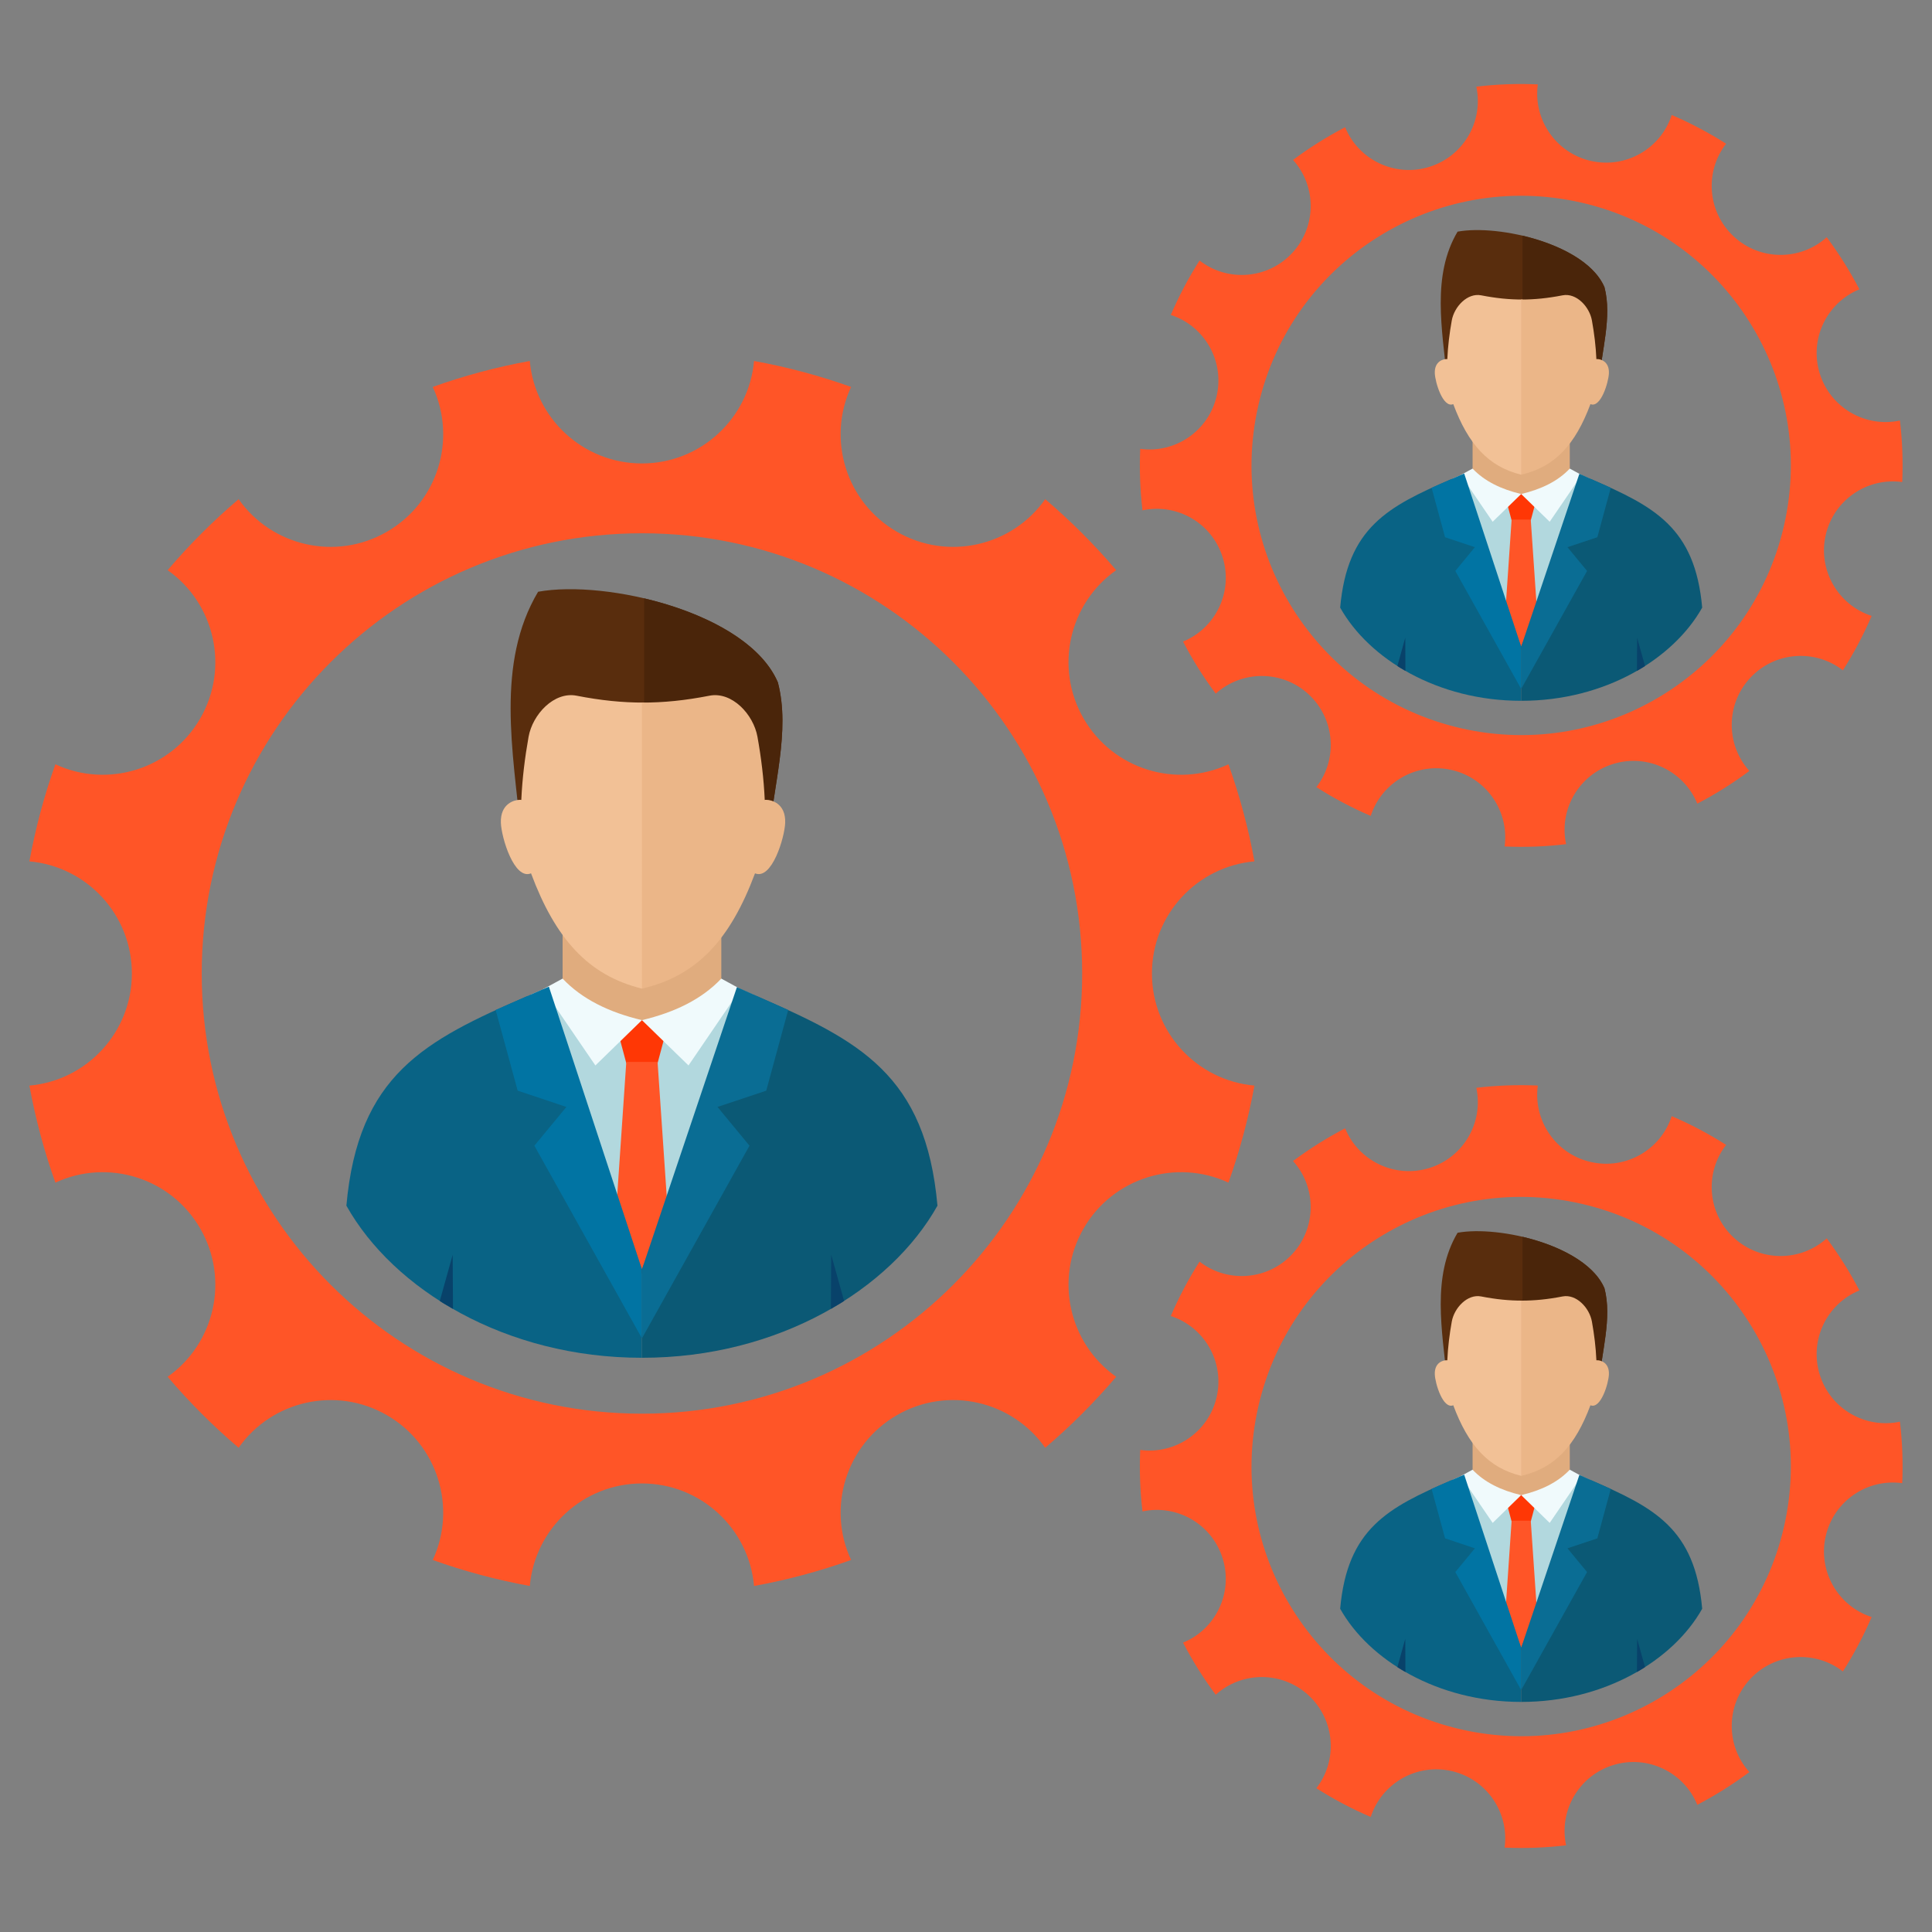 <?xml version="1.0" encoding="utf-8"?>
<!-- Generator: Adobe Illustrator 16.0.0, SVG Export Plug-In . SVG Version: 6.00 Build 0)  -->
<!DOCTYPE svg PUBLIC "-//W3C//DTD SVG 1.1//EN" "http://www.w3.org/Graphics/SVG/1.1/DTD/svg11.dtd">
<svg version="1.1" id="Layer_1" xmlns="http://www.w3.org/2000/svg" xmlns:xlink="http://www.w3.org/1999/xlink" x="0px" y="0px"
	 width="100px" height="100px" viewBox="0 0 100 100" enable-background="new 0 0 100 100" xml:space="preserve">
<rect x="0" y="0" width="100" height="100" fill="#808080" stroke="none"/>
<g>
	<g>
		<path fill-rule="evenodd" clip-rule="evenodd" fill="#592D0D" d="M39.792,43.452c0.21-2.733,1.136-5.597,0.47-8.133
			c-1.553-3.624-8.886-5.332-12.41-4.69c-2.203,3.707-1.293,8.279-0.889,12.504L39.792,43.452z"/>
		<path fill-rule="evenodd" clip-rule="evenodd" fill="#4A250A" d="M33.339,43.29V30.97c3.008,0.704,5.996,2.185,6.923,4.349
			c0.666,2.536-0.26,5.4-0.47,8.133L33.339,43.29z"/>
		<path fill-rule="evenodd" clip-rule="evenodd" fill="#B2D8DE" d="M33.227,69.086c1.946,0.025,3.861-0.059,5.752-0.256V51.479
			l-0.646-0.283c-1.421-0.621-3.182-1.336-5.105-1.598V69.086z"/>
		<path fill-rule="evenodd" clip-rule="evenodd" fill="#B2D8DE" d="M33.227,69.086c-1.947,0.025-3.861-0.059-5.752-0.256V51.479
			l0.646-0.283c1.423-0.621,3.183-1.336,5.107-1.598V69.086z"/>
		<path fill-rule="evenodd" clip-rule="evenodd" fill="#E0AC7E" d="M29.12,46.184h8.215v4.953c-2.738,2.178-5.476,2.262-8.215,0
			V46.184z"/>
		<path fill-rule="evenodd" clip-rule="evenodd" fill="#F2C196" d="M29.844,36.009c-1.164-0.227-2.277,0.964-2.486,2.131
			c-0.191,1.07-0.326,2.167-0.376,3.267c-0.03-0.005,0.14-0.007-0.094-0.007c-0.235,0-0.999,0.172-0.963,1.188
			c0.026,0.762,0.689,2.979,1.561,2.616c1.262,3.381,2.961,5.288,5.741,5.966c0.046-0.09,0.068-0.021,0.112-0.049V36.365
			C32.217,36.369,31.096,36.254,29.844,36.009z"/>
		<path fill-rule="evenodd" clip-rule="evenodd" fill="#EBB688" d="M36.722,36.009c1.164-0.227,2.277,0.964,2.485,2.131
			c0.192,1.07,0.327,2.167,0.376,3.267c0.031-0.005-0.14-0.007,0.094-0.007c0.235,0,1,0.172,0.964,1.188
			c-0.027,0.762-0.69,2.979-1.562,2.616c-1.279,3.426-3.005,5.314-5.853,5.966V36.365C34.349,36.369,35.47,36.254,36.722,36.009z"/>
		<polygon fill-rule="evenodd" clip-rule="evenodd" fill="#FF3705" points="33.227,52.803 34.631,52.803 34.036,55.031 
			33.228,55.031 33.226,55.031 32.417,55.031 31.822,52.803 		"/>
		<polygon fill-rule="evenodd" clip-rule="evenodd" fill="#FF5527" points="34.036,54.965 34.61,63.396 33.227,65.924 
			31.842,63.396 32.417,54.965 		"/>
		<path fill-rule="evenodd" clip-rule="evenodd" fill="#F0FAFC" d="M33.227,52.803l-2.41,2.344l-2.697-3.951l1-0.544
			C30.129,51.717,31.512,52.393,33.227,52.803z"/>
		<path fill-rule="evenodd" clip-rule="evenodd" fill="#096385" d="M33.227,65.697l-5.916-14.146
			c-5.345,2.307-8.778,4.082-9.382,10.854c2.429,4.332,8.228,7.879,15.297,7.873V65.697z"/>
		<path fill-rule="evenodd" clip-rule="evenodd" fill="#08426A" d="M22.764,67.336c0.212,0.15,0.457,0.271,0.682,0.412l-0.016-2.799
			L22.764,67.336z"/>
		<polygon fill-rule="evenodd" clip-rule="evenodd" fill="#0174A3" points="33.227,65.697 33.227,69.273 27.659,59.301 
			29.316,57.295 26.794,56.453 25.655,52.275 28.41,51.07 		"/>
		<path fill-rule="evenodd" clip-rule="evenodd" fill="#F0FAFC" d="M33.227,52.803l2.409,2.344l2.696-3.951l-0.998-0.544
			C36.324,51.717,34.942,52.393,33.227,52.803z"/>
		<path fill-rule="evenodd" clip-rule="evenodd" fill="#0B5975" d="M33.227,65.697l5.915-14.146
			c5.345,2.307,8.777,4.082,9.381,10.854c-2.429,4.332-8.227,7.879-15.296,7.873V65.697z"/>
		<path fill-rule="evenodd" clip-rule="evenodd" fill="#08426A" d="M43.69,67.336c-0.214,0.15-0.458,0.271-0.682,0.412l0.016-2.799
			L43.69,67.336z"/>
		<polygon fill-rule="evenodd" clip-rule="evenodd" fill="#0A6D94" points="33.227,65.697 33.227,69.273 38.794,59.301 
			37.138,57.295 39.66,56.453 40.798,52.275 38.143,51.094 		"/>
	</g>
	<path fill-rule="evenodd" clip-rule="evenodd" fill="#FF5527" d="M39.029,82.09c1.727-0.314,3.404-0.766,5.023-1.346
		c-1.26-2.705-0.263-5.975,2.373-7.496c2.632-1.52,5.958-0.752,7.675,1.688c1.321-1.123,2.55-2.354,3.674-3.674
		c-2.438-1.717-3.206-5.041-1.688-7.676c1.522-2.635,4.792-3.631,7.499-2.373c0.577-1.617,1.029-3.297,1.344-5.023
		c-2.975-0.264-5.305-2.76-5.305-5.802c0-3.044,2.33-5.54,5.305-5.804c-0.314-1.728-0.767-3.405-1.344-5.024
		c-2.707,1.26-5.977,0.264-7.499-2.373c-1.519-2.632-0.751-5.958,1.688-7.675c-1.124-1.321-2.353-2.55-3.674-3.674
		c-1.717,2.439-5.043,3.208-7.675,1.687c-2.636-1.521-3.632-4.79-2.373-7.497c-1.619-0.579-3.297-1.03-5.023-1.344
		c-0.264,2.973-2.762,5.304-5.803,5.304c-3.042,0-5.54-2.331-5.804-5.304c-1.727,0.313-3.404,0.765-5.023,1.344
		c1.259,2.708,0.263,5.976-2.374,7.497c-2.632,1.521-5.958,0.752-7.674-1.687c-1.321,1.124-2.551,2.353-3.674,3.674
		c2.438,1.717,3.207,5.043,1.687,7.675c-1.522,2.637-4.79,3.633-7.498,2.373c-0.577,1.619-1.028,3.297-1.344,5.024
		c2.973,0.264,5.304,2.76,5.304,5.804c0,3.042-2.331,5.538-5.304,5.802c0.316,1.727,0.767,3.406,1.344,5.023
		c2.708-1.258,5.976-0.262,7.498,2.373c1.52,2.635,0.751,5.959-1.687,7.676c1.124,1.32,2.353,2.551,3.674,3.674
		c1.716-2.439,5.042-3.207,7.674-1.688c2.636,1.521,3.633,4.791,2.374,7.496c1.619,0.58,3.296,1.031,5.023,1.346
		c0.264-2.973,2.762-5.307,5.804-5.307C36.268,76.783,38.766,79.115,39.029,82.09L39.029,82.09z M33.227,27.602
		c12.583,0,22.786,10.201,22.786,22.786c0,12.583-10.202,22.784-22.786,22.784c-12.584,0-22.786-10.201-22.786-22.784
		C10.441,37.803,20.643,27.602,33.227,27.602z"/>
	<g>
		<g>
			<path fill-rule="evenodd" clip-rule="evenodd" fill="#592D0D" d="M82.757,71.662c0.13-1.674,0.697-3.428,0.289-4.984
				c-0.952-2.217-5.443-3.264-7.602-2.871c-1.35,2.271-0.794,5.07-0.545,7.658L82.757,71.662z"/>
			<path fill-rule="evenodd" clip-rule="evenodd" fill="#4A250A" d="M78.806,71.563v-7.547c1.842,0.434,3.673,1.34,4.24,2.662
				c0.408,1.557-0.159,3.311-0.289,4.984L78.806,71.563z"/>
			<path fill-rule="evenodd" clip-rule="evenodd" fill="#B2D8DE" d="M78.736,87.361c1.191,0.018,2.365-0.035,3.523-0.156V76.578
				l-0.396-0.174c-0.871-0.381-1.948-0.818-3.128-0.979V87.361z"/>
			<path fill-rule="evenodd" clip-rule="evenodd" fill="#B2D8DE" d="M78.736,87.361c-1.192,0.018-2.364-0.035-3.523-0.156V76.578
				l0.396-0.174c0.871-0.381,1.951-0.818,3.128-0.979V87.361z"/>
			<path fill-rule="evenodd" clip-rule="evenodd" fill="#E0AC7E" d="M76.221,73.334h5.031v3.035c-1.677,1.332-3.354,1.385-5.031,0
				V73.334z"/>
			<path fill-rule="evenodd" clip-rule="evenodd" fill="#F2C196" d="M76.665,67.104c-0.713-0.139-1.395,0.59-1.522,1.305
				c-0.117,0.656-0.201,1.328-0.23,2.002c-0.019-0.004,0.085-0.004-0.059-0.004c-0.143,0-0.61,0.104-0.589,0.727
				c0.016,0.469,0.422,1.822,0.956,1.602c0.772,2.072,1.813,3.24,3.516,3.654c0.028-0.055,0.042-0.014,0.069-0.031V67.32
				C78.118,67.322,77.433,67.254,76.665,67.104z"/>
			<path fill-rule="evenodd" clip-rule="evenodd" fill="#EBB688" d="M80.877,67.104c0.713-0.139,1.395,0.59,1.521,1.305
				c0.118,0.656,0.202,1.328,0.231,2.002c0.019-0.004-0.087-0.004,0.058-0.004s0.612,0.104,0.59,0.727
				c-0.016,0.469-0.423,1.822-0.956,1.602c-0.783,2.1-1.841,3.254-3.585,3.654V67.32C79.423,67.322,80.111,67.254,80.877,67.104z"/>
			<polygon fill-rule="evenodd" clip-rule="evenodd" fill="#FF3705" points="78.736,77.387 79.597,77.387 79.232,78.754 
				78.737,78.754 78.736,78.754 78.241,78.754 77.877,77.387 			"/>
			<polygon fill-rule="evenodd" clip-rule="evenodd" fill="#FF5527" points="79.232,78.713 79.585,83.879 78.736,85.426 
				77.889,83.879 78.241,78.713 			"/>
			<path fill-rule="evenodd" clip-rule="evenodd" fill="#F0FAFC" d="M78.736,77.387l-1.476,1.438l-1.652-2.42l0.612-0.334
				C76.839,76.723,77.687,77.139,78.736,77.387z"/>
			<path fill-rule="evenodd" clip-rule="evenodd" fill="#096385" d="M78.736,85.287l-3.623-8.666
				c-3.274,1.412-5.377,2.502-5.746,6.648c1.488,2.654,5.04,4.824,9.369,4.822V85.287z"/>
			<path fill-rule="evenodd" clip-rule="evenodd" fill="#08426A" d="M72.328,86.289c0.131,0.094,0.28,0.168,0.417,0.254
				l-0.009-1.715L72.328,86.289z"/>
			<polygon fill-rule="evenodd" clip-rule="evenodd" fill="#0174A3" points="78.736,85.287 78.736,87.477 75.327,81.369 
				76.34,80.141 74.796,79.625 74.099,77.064 75.786,76.328 			"/>
			<path fill-rule="evenodd" clip-rule="evenodd" fill="#F0FAFC" d="M78.736,77.387l1.476,1.438l1.652-2.42l-0.612-0.334
				C80.635,76.723,79.786,77.139,78.736,77.387z"/>
			<path fill-rule="evenodd" clip-rule="evenodd" fill="#0B5975" d="M78.736,85.287l3.623-8.666
				c3.273,1.412,5.376,2.502,5.746,6.648c-1.487,2.654-5.039,4.824-9.369,4.822V85.287z"/>
			<path fill-rule="evenodd" clip-rule="evenodd" fill="#08426A" d="M85.146,86.289c-0.131,0.094-0.281,0.168-0.418,0.254
				l0.01-1.715L85.146,86.289z"/>
			<polygon fill-rule="evenodd" clip-rule="evenodd" fill="#0A6D94" points="78.736,85.287 78.736,87.477 82.147,81.369 
				81.132,80.141 82.678,79.625 83.374,77.064 81.748,76.342 			"/>
		</g>
		<path fill-rule="evenodd" clip-rule="evenodd" fill="#FF5527" d="M77.878,95.631c1.072,0.049,2.137,0.006,3.183-0.117
			c-0.384-1.789,0.657-3.605,2.439-4.154c1.778-0.547,3.658,0.365,4.353,2.057c0.941-0.494,1.843-1.059,2.694-1.695
			c-1.222-1.357-1.227-3.447,0.04-4.813c1.27-1.367,3.356-1.514,4.8-0.395c0.567-0.887,1.064-1.828,1.489-2.816
			c-1.74-0.563-2.792-2.371-2.378-4.188c0.416-1.818,2.147-2.99,3.961-2.742c0.047-1.074,0.006-2.137-0.119-3.182
			c-1.787,0.381-3.603-0.658-4.152-2.439c-0.548-1.781,0.363-3.662,2.054-4.354c-0.491-0.943-1.057-1.844-1.691-2.695
			c-1.359,1.223-3.45,1.227-4.814-0.039c-1.365-1.268-1.516-3.357-0.393-4.799c-0.89-0.568-1.83-1.066-2.816-1.488
			c-0.563,1.738-2.374,2.789-4.189,2.373c-1.816-0.412-2.988-2.146-2.742-3.957c-1.072-0.049-2.138-0.006-3.183,0.117
			c0.384,1.789-0.658,3.604-2.44,4.154c-1.778,0.547-3.659-0.365-4.351-2.057c-0.943,0.492-1.845,1.059-2.696,1.693
			c1.222,1.357,1.228,3.449-0.039,4.814c-1.268,1.365-3.355,1.514-4.8,0.393c-0.566,0.889-1.065,1.828-1.488,2.816
			c1.739,0.564,2.789,2.373,2.375,4.189s-2.147,2.988-3.957,2.742c-0.047,1.072-0.008,2.137,0.117,3.182
			c1.789-0.383,3.604,0.658,4.152,2.439s-0.363,3.662-2.053,4.352c0.49,0.943,1.055,1.846,1.692,2.697
			c1.355-1.223,3.448-1.23,4.812,0.037c1.366,1.27,1.516,3.359,0.396,4.801c0.889,0.566,1.826,1.066,2.814,1.488
			c0.564-1.738,2.373-2.791,4.189-2.375C76.952,92.086,78.125,93.818,77.878,95.631L77.878,95.631z M81.844,62.305
			c7.515,1.717,12.214,9.197,10.497,16.713c-1.715,7.514-9.198,12.213-16.712,10.496c-7.515-1.717-12.215-9.199-10.498-16.713
			S74.33,60.588,81.844,62.305z"/>
	</g>
	<g>
		<g>
			<path fill-rule="evenodd" clip-rule="evenodd" fill="#592D0D" d="M82.757,19.844c0.13-1.674,0.697-3.429,0.289-4.982
				c-0.952-2.219-5.443-3.265-7.602-2.872c-1.35,2.27-0.794,5.07-0.545,7.659L82.757,19.844z"/>
			<path fill-rule="evenodd" clip-rule="evenodd" fill="#4A250A" d="M78.806,19.745v-7.547c1.842,0.433,3.673,1.339,4.24,2.664
				c0.408,1.553-0.159,3.308-0.289,4.982L78.806,19.745z"/>
			<path fill-rule="evenodd" clip-rule="evenodd" fill="#B2D8DE" d="M78.736,35.543c1.191,0.017,2.365-0.034,3.523-0.155V24.759
				l-0.396-0.173c-0.871-0.38-1.948-0.818-3.128-0.979V35.543z"/>
			<path fill-rule="evenodd" clip-rule="evenodd" fill="#B2D8DE" d="M78.736,35.543c-1.192,0.017-2.364-0.034-3.523-0.155V24.759
				l0.396-0.173c0.871-0.38,1.951-0.818,3.128-0.979V35.543z"/>
			<path fill-rule="evenodd" clip-rule="evenodd" fill="#E0AC7E" d="M76.221,21.517h5.031v3.034c-1.677,1.333-3.354,1.386-5.031,0
				V21.517z"/>
			<path fill-rule="evenodd" clip-rule="evenodd" fill="#F2C196" d="M76.665,15.286c-0.713-0.14-1.395,0.589-1.522,1.304
				c-0.117,0.655-0.201,1.329-0.23,2.001c-0.019-0.002,0.085-0.004-0.059-0.004c-0.143,0-0.61,0.106-0.589,0.729
				c0.016,0.466,0.422,1.824,0.956,1.601c0.772,2.071,1.813,3.239,3.516,3.653c0.028-0.054,0.042-0.013,0.069-0.03v-9.037
				C78.118,15.506,77.433,15.436,76.665,15.286z"/>
			<path fill-rule="evenodd" clip-rule="evenodd" fill="#EBB688" d="M80.877,15.286c0.713-0.14,1.395,0.589,1.521,1.304
				c0.118,0.655,0.202,1.329,0.231,2.001c0.019-0.002-0.087-0.004,0.058-0.004s0.612,0.106,0.59,0.729
				c-0.016,0.466-0.423,1.824-0.956,1.601c-0.783,2.098-1.841,3.254-3.585,3.653v-9.067C79.423,15.506,80.111,15.436,80.877,15.286z
				"/>
			<polygon fill-rule="evenodd" clip-rule="evenodd" fill="#FF3705" points="78.736,25.571 79.597,25.571 79.232,26.936 
				78.737,26.936 78.736,26.936 78.241,26.936 77.877,25.571 			"/>
			<polygon fill-rule="evenodd" clip-rule="evenodd" fill="#FF5527" points="79.232,26.894 79.585,32.06 78.736,33.609 
				77.889,32.06 78.241,26.894 			"/>
			<path fill-rule="evenodd" clip-rule="evenodd" fill="#F0FAFC" d="M78.736,25.571l-1.476,1.435l-1.652-2.419l0.612-0.333
				C76.839,24.906,77.687,25.32,78.736,25.571z"/>
			<path fill-rule="evenodd" clip-rule="evenodd" fill="#096385" d="M78.736,33.469l-3.623-8.666
				c-3.274,1.412-5.377,2.5-5.746,6.647c1.488,2.655,5.04,4.827,9.369,4.823V33.469z"/>
			<path fill-rule="evenodd" clip-rule="evenodd" fill="#08426A" d="M72.328,34.472c0.131,0.092,0.28,0.167,0.417,0.253
				l-0.009-1.716L72.328,34.472z"/>
			<polygon fill-rule="evenodd" clip-rule="evenodd" fill="#0174A3" points="78.736,33.469 78.736,35.659 75.327,29.552 
				76.34,28.322 74.796,27.807 74.099,25.247 75.786,24.509 			"/>
			<path fill-rule="evenodd" clip-rule="evenodd" fill="#F0FAFC" d="M78.736,25.571l1.476,1.435l1.652-2.419l-0.612-0.333
				C80.635,24.906,79.786,25.32,78.736,25.571z"/>
			<path fill-rule="evenodd" clip-rule="evenodd" fill="#0B5975" d="M78.736,33.469l3.623-8.666c3.273,1.412,5.376,2.5,5.746,6.647
				c-1.487,2.655-5.039,4.827-9.369,4.823V33.469z"/>
			<path fill-rule="evenodd" clip-rule="evenodd" fill="#08426A" d="M85.146,34.472c-0.131,0.092-0.281,0.167-0.418,0.253
				l0.01-1.716L85.146,34.472z"/>
			<polygon fill-rule="evenodd" clip-rule="evenodd" fill="#0A6D94" points="78.736,33.469 78.736,35.659 82.147,29.552 
				81.132,28.322 82.678,27.807 83.374,25.247 81.748,24.523 			"/>
		</g>
		<path fill-rule="evenodd" clip-rule="evenodd" fill="#FF5527" d="M77.878,43.813c1.072,0.048,2.137,0.006,3.183-0.119
			c-0.384-1.788,0.657-3.603,2.439-4.152c1.778-0.549,3.658,0.365,4.353,2.054c0.941-0.491,1.843-1.056,2.694-1.692
			c-1.222-1.357-1.227-3.447,0.04-4.813c1.27-1.367,3.356-1.516,4.8-0.395c0.567-0.887,1.064-1.828,1.489-2.816
			c-1.74-0.563-2.792-2.373-2.378-4.189c0.416-1.816,2.147-2.989,3.961-2.741c0.047-1.074,0.006-2.137-0.119-3.183
			c-1.787,0.382-3.603-0.658-4.152-2.44c-0.548-1.779,0.363-3.66,2.054-4.353c-0.491-0.942-1.057-1.844-1.691-2.694
			c-1.359,1.222-3.45,1.227-4.814-0.041c-1.365-1.268-1.516-3.355-0.393-4.8c-0.89-0.566-1.83-1.065-2.816-1.487
			c-0.563,1.739-2.374,2.791-4.189,2.376c-1.816-0.416-2.988-2.148-2.742-3.959c-1.072-0.049-2.138-0.008-3.183,0.118
			c0.384,1.788-0.658,3.603-2.44,4.153c-1.778,0.548-3.659-0.365-4.351-2.054c-0.943,0.491-1.845,1.057-2.696,1.692
			c1.222,1.358,1.228,3.448-0.039,4.813c-1.268,1.367-3.355,1.516-4.8,0.394c-0.566,0.888-1.065,1.829-1.488,2.817
			c1.739,0.563,2.789,2.373,2.375,4.188c-0.414,1.817-2.147,2.99-3.957,2.743c-0.047,1.073-0.008,2.137,0.117,3.182
			c1.789-0.382,3.604,0.658,4.152,2.44c0.549,1.779-0.363,3.66-2.053,4.352c0.49,0.943,1.055,1.844,1.692,2.696
			c1.355-1.222,3.448-1.227,4.812,0.039c1.366,1.269,1.516,3.357,0.396,4.8c0.889,0.565,1.826,1.065,2.814,1.489
			c0.564-1.741,2.373-2.792,4.189-2.377S78.125,42.001,77.878,43.813L77.878,43.813z M81.844,10.486
			c7.515,1.716,12.214,9.199,10.497,16.713c-1.715,7.513-9.198,12.213-16.712,10.497c-7.515-1.716-12.215-9.198-10.498-16.712
			C66.848,13.469,74.33,8.77,81.844,10.486z"/>
	</g>
</g>
</svg>
